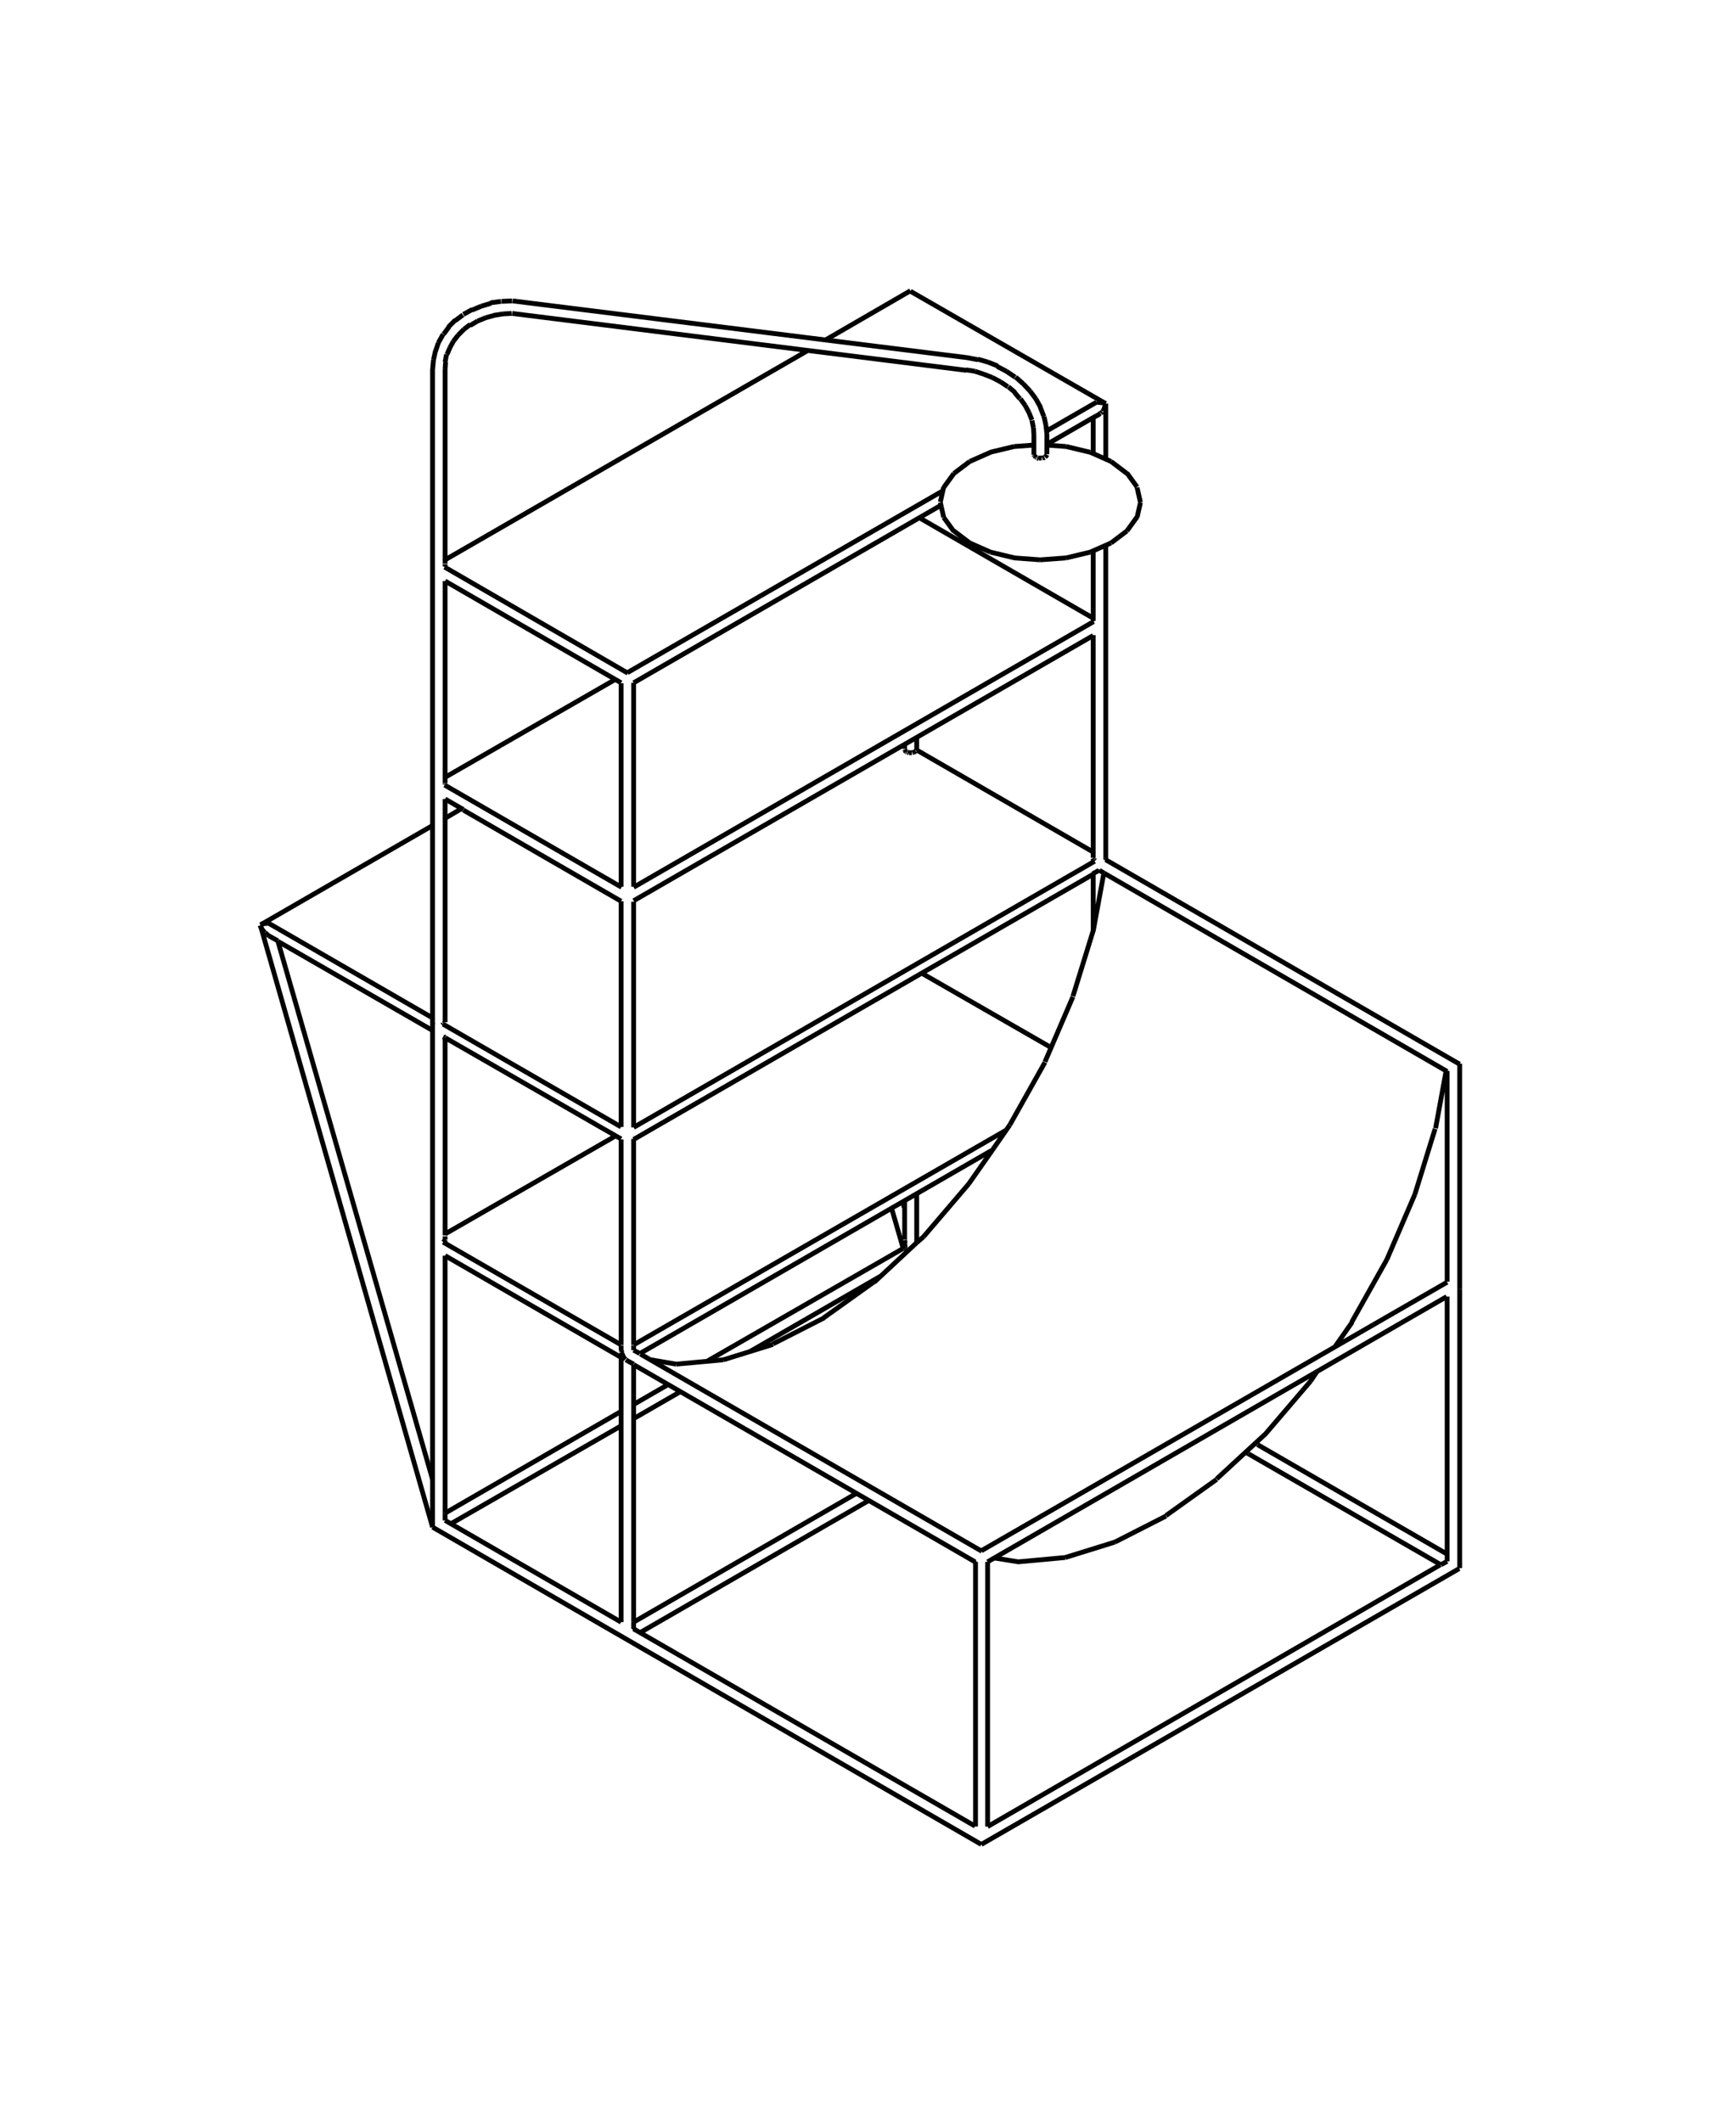 <svg xml:space="preserve" style="enable-background:new 0 0 360 440;" viewBox="0 0 360 440" y="0px" x="0px" xmlns:xlink="http://www.w3.org/1999/xlink" xmlns="http://www.w3.org/2000/svg" id="Laag_3" version="1.0">
<style type="text/css">
	.st0{fill:none;stroke:#020203;stroke-miterlimit:10;}
</style>
<g id="Laag_1">
</g>
<g id="Laag_2">
</g>
<g>
	<g>
		<path d="M227.9,180.5v-0.2 M131.4,183.7v0.2 M227.9,180.5L227.9,180.5 M203.5,382.5L89.7,316.7 M89.7,316.7
			L89.7,316.7 M89.7,316.7l0.2-0.1 M92.3,315.3L92.3,315.3 M92.3,315.3l36.5,21.1 M131.2,338l0.2-0.1 M131.4,337.9L131.4,337.9
			 M131.4,337.8l70.8,40.9 M203.5,382.5l-0.3-0.2 M202.3,378.8v-54.9 M202.2,323.9L131.4,283 M131.4,283v11.2 M131.4,336.4
			l46.2-26.7 M180.3,311.1l-47.6,27.5 M128.8,336.4v-54.9 M128.8,281.5l-36.5-21.1 M92.3,313.8l36.5-21.1 M131.4,337.8v-1.5
			 M204.8,378.8L204.8,378.8 M204.8,323.9l95.2-55 M300.1,322.3l-39.3-22.7 M298.8,324.5l-39.9-23 M302.7,220.6v46.7 M300.1,323.8
			v-1.5 M300.1,322.3v-53.4 M300.1,265.8v-43.7 M300.1,222.2L300.1,222.2 M300.1,222.2L300.1,222.2 M300.1,222.2L300.1,222.2
			 M302.5,220.8l0.2-0.1 M302.6,220.7L302.6,220.7 M204.8,378.8v-54.9 M204.8,378.8l93.9-54.3 M298.8,324.5l1.3-0.7 M203.5,382.5
			l99.1-57.2 M202.2,323.9L202.2,323.9 M202.3,323.9l0.2-0.1 M92.3,313.8v1.5 M91.9,257.6l36.9,21.3 M131.4,278.9l77.2-44.5
			 M209.4,233.3l-3.6,5.2 M205.8,238.5l-4.9,7 M200.9,245.5l-9.4,11 M191.5,256.5l-1.4,1.2 M181.3,265.8l-10.5,7.5 M170.9,273.3
			l-10.6,5.4 M160.3,278.8L150,282 M150,282l-9.8,0.9 M140.2,282.9L135,282 M203.5,321.6l96.6-55.7 M276.9,279.2l3.5-5 M280.3,274.2
			l7.3-13 M287.6,261.2l5.8-13.5 M293.4,247.7l4.2-13.6 M297.7,234l2.2-12 M300.1,222.2L229,181.1 M229.1,178.4l0.2-0.1
			 M229.2,178.3L229.2,178.3 M229.3,178.3v-65.1 M230.4,112.6l3.3-2.5 M233.7,110.1l2.1-2.9 M235.8,107.3l0.7-3.1 M236.5,104.2
			l-0.7-3.1 M235.8,101l-2.1-2.9 M233.7,98.2l-3.3-2.5 M230.4,95.7l-4.3-1.9 M226.1,93.8l-5-1.2 M221.1,92.6l-4.1-0.3 M217.1,94.2
			v-4.2 M217.1,90l-0.2-1.8 M216.9,88.2l-0.4-1.8 M216.5,86.4l-0.1-0.2 M216.4,86.2l-0.7-1.8 M215.8,84.5l-1-1.8 M214.8,82.7
			l-1.2-1.6 M213.6,81.1l-1.4-1.5 M212.2,79.6l-1.6-1.4 M210.6,78.2L210.6,78.2 M210.5,78.2l-1.8-1.2 M208.7,77l-1.9-1 M206.9,75.9
			l-2-0.8 M204.9,75.1l-2.1-0.6 M202.8,74.6l-2.1-0.4 M200.8,74.2l-94.5-11.8 M106.3,62.4L106.3,62.4 M106.2,62.4l-2.2,0.1
			 M103.9,62.5l-2.2,0.3 M101.8,62.9l-2,0.6 M99.8,63.5l-1.9,0.8 M97.9,64.2l-1.8,1 M96.1,65.2L96.1,65.2 M96,65.3l-1.6,1.2
			 M94.4,66.4l-1.4,1.4 M93.1,67.8l-1.1,1.5 M91.9,69.3l-1,1.8 M90.9,71.1l-0.6,1.8 M90.3,72.8l-0.4,1.8 M89.9,74.6l-0.2,2.1
			 M89.7,211v0.2 M89.7,211.1l-34.1-19.7 M89.7,76.6v135.6 M92.3,165.7v46.1 M92.3,211.8v0.2 M92.3,212L92.3,212 M92.3,212.1
			L92.3,212.1 M92.2,212.2L92.2,212.2 M92.1,212.2l-0.2,0.1 M91.9,212.3L91.9,212.3 M91.9,212.4l-0.2,0.2 M91.9,215l0.2,0.1
			 M92.1,215l0.2,0.1 M92.2,215.1L92.2,215.1 M89.7,212.2v104.5 M89.7,212.2l0.1,0.3 M89.7,212.6v0.2 M55,191.5l-0.5,0.1
			 M54.6,191.5l-0.4,0.2 M54,191.8L54,191.8" class="st0"></path>
		<path d="M92.3,165.7l3.8,2.2 M96.1,168l32.7,18.9 M92.3,255.9l35.3-20.3 M128.8,236.2l-36.5-21 M92.3,215.2
			L92.3,215.2 M128.8,236.3v42.6 M131.4,236.3l95.3-55 M92.3,313.8v-53.4 M92.3,255.9v-40.7 M91.9,257.6l0.2-0.2 M92.1,257.4
			l0.2-0.2 M92.3,257.3l0.1-0.2 M92.3,257.1v-0.7 M92.3,256.4L92.3,256.4 M91.9,212.4l36.9,21.3 M128.8,281.5l0.3-0.2 M129.2,281.2
			l-0.2-0.5 M129,280.8l-0.2-0.4 M128.9,280.4V280 M128.8,280v-1 M129.2,281.2l0.2,0.4 M129.4,281.6l0.3,0.3 M129.8,282l0.3,0.2
			 M130.1,282.2l1.3,0.7 M131.4,282.9L131.4,282.9 M132.8,280.8l70.8,40.9 M131.4,280l1.3,0.7 M132.7,280.7L132.7,280.7
			 M131.4,278.7v-42.5 M131.4,280v-1 M131.4,278.9v-0.2 M92.3,256.3L92.3,256.3 M92.3,256.2v-0.3 M132.7,280.7l72.9-42.1
			 M190.1,257.7l-8.8,8.2 M190.1,257.7v-10.1 M187.6,249.1v6.7 M187.6,255.7v0.5 M187.6,256.2v0.9 M187.6,257.2l0.1,0.6
			 M187.6,257.7l0.1,0.9 M187.7,258.6L187.7,258.6 M187.7,258.7l0.1,0.2 M187.8,258.9L187.8,258.9 M187.7,258.9L187.7,258.9
			 M187.7,258.9h-0.2 M187.5,258.9L187.5,258.9 M187.5,258.9L187.5,258.9 M187.3,258.9L187.3,258.9 M187.3,258.9l-2.4-8.3
			 M187.8,258.9l0.2,0.1 M187.9,259L187.9,259 M188,259l0.2,0.2 M188.2,259.2L188.2,259.2 M188.2,259.2l0.2,0.1 M187.3,258.9
			l-40.5,23.3 M155.5,280.3l27.2-15.7 M131.4,294.2v42.1 M131.4,294.2l9.7-5.6 M138.6,287.1l-7.1,4.1 M128.8,292.7L128.8,292.7
			 M93.5,316l35.3-20.3 M300.1,323.8L300.1,323.8 M302.5,325.1l0.2,0.1 M302.6,325.2L302.6,325.2 M302.7,267.3v57.9 M302.7,267.3
			L302.7,267.3 M302.6,267.3l-0.2-0.1 M300.2,266L300.2,266 M300.1,265.9L300.1,265.9 M300.1,268.8L300.1,268.8 M209.4,233.3l7.3-13
			 M216.7,220.2l5.8-13.5 M222.5,206.6l4.2-13.6 M226.7,193.1l2.2-12 M226.7,181.3v11.8 M229.3,178.3l73.4,42.4 M227.1,178.5
			l-0.2-0.2 M226.8,178.3l-0.2-0.2 M226.7,178.2l-0.1-0.2 M226.7,177.9v-46.2 M226.7,131.8l-95.3,55 M191.1,201.8l26.8,15.4
			 M187.2,249.3l0.3,1.1 M131.4,233.8l95.6-55.2 M226.7,176.7l-36.5-21.1 M190.1,155.6v-2.7 M187.6,154.4v0.2 M187.6,155.4l0.1,0.2
			 M187.6,155.6l0.2,0.2 M187.7,155.7l0.2,0.2 M187.9,155.9l0.2,0.1 M188.2,156l0.3,0.1 M188.5,156.1h0.3 M188.8,156.1h0.3
			 M189.2,156.1l0.3-0.1 M189.5,156l0.2-0.1 M189.7,155.9l0.2-0.1 M190,155.8l0.2-0.1 M131.4,233.8V187 M128.8,233.7v-46.8
			 M128.8,233.7L128.8,233.7 M128.8,233.7L128.8,233.7 M229.3,83.7l-40.5-23.3 M188.8,60.3l-17.6,10.2 M167.5,72.7l-75.2,43.4
			 M92.3,116.1V76.6 M92.3,76.6l0.1-1.5 M92.3,75.1l0.3-1.6 M92.7,73.5l0.6-1.4 M93.3,72.1l0.7-1.3 M94,70.8l1-1.3 M95,69.5l1.2-1.2
			 M96.2,68.3l1.3-1 M97.5,67.5l1.5-0.9 M99,66.6l1.7-0.7 M100.7,65.9l1.8-0.5 M102.4,65.4l1.9-0.3 M104.3,65.1l1.8-0.1 M106.2,65
			l94.2,11.8 M200.3,76.7l1.9,0.3 M202.2,77l1.8,0.6 M204,77.6l1.8,0.7 M205.8,78.3l1.7,0.9 M207.5,79.2l1.5,1 M209.1,80.2l1.4,1.2
			 M214.4,94.3l0.1,0.2 M214.5,94.5l0.2,0.2 M214.6,94.6l0.2,0.2 M214.8,94.8l0.2,0.1 M215.1,95l0.3,0.1 M215.4,95h0.3 M215.7,95
			h0.3 M216.1,95l0.3-0.1 M216.4,95l0.2-0.1 M216.7,94.8l0.2-0.2 M216.9,94.6l0.2-0.2 M217,94.5l0.1-0.2 M217.1,94.3L217.1,94.3
			 M214.4,94.3v-4.2 M214.4,90.1l-0.1-1.4 M214.3,88.7l-0.3-1.5 M214,87.1l-0.6-1.5 M213.4,85.6l-0.8-1.5 M212.6,84.1l-1-1.4
			 M211.5,82.7l-1.1-1.3 M214.4,92.3l-4.1,0.3 M210.3,92.6l-5,1.2" class="st0"></path>
		<path d="M205.4,93.8l-4.3,1.9 M201.1,95.7l-3.3,2.5 M197.8,98.2l-2.1,2.9 M195.7,101l-0.7,3.1 M195,104.2l0.7,3.1
			 M195.7,107.3l2.1,2.9 M197.8,110.1l3.3,2.5 M201.1,112.6l4.3,1.9 M205.4,114.5l5,1.2 M210.3,115.7l5.4,0.4 M215.7,116.1l5.4-0.4
			 M221.1,115.7l5-1.2 M226.1,114.5l4.3-1.9 M229.3,83.7v11.6 M226.7,94v-7.4 M226.7,86.6l-9.7,5.6 M131.4,141.6l63.7-36.8
			 M195.5,101.8l-65.4,37.7 M130.2,139.6l-38-22 M92.2,117.6L92.2,117.6 M92.2,117.6l0.1-0.2 M92.3,117.4v-0.2 M92.3,117.3v-0.3
			 M92.3,116.9v-0.9 M227.4,83.4l-10.4,6 M92.3,161.2l35.3-20.3 M128.8,141.6l-36.5-21.1 M92.3,120.5V162 M92.3,162v0.4 M92.3,162.5
			v0.2 M92.3,162.6L92.3,162.6 M92.3,162.7L92.3,162.7 M92.2,162.8L92.2,162.8 M92.2,162.8l36.7,21.2 M92.3,120.5L92.3,120.5
			 M131.4,141.6v42.1 M131.4,184L131.4,184 M226.8,128.9l-0.1-0.2 M226.7,128.8l-0.1-0.2 M226.7,128.6v-14.3 M190.7,107.4l36,20.8
			 M95.7,167.7l-3.4,2 M89.7,171.2l-35.5,20.5 M54.2,191.7l-0.2,0.1 M54.4,193.3l35.3,123.4 M54.4,193.3l-0.4-1.4 M54,191.8
			L54,191.8 M54,191.9L54,191.9 M55,191.5h0.5 M89.7,213.7l-32.1-18.5 M57.6,195.1l32.1,111.7 M190.1,155.7L190.1,155.7
			 M187.6,154.6v0.7 M187.6,154.6l-0.2-0.1 M227.9,180.5l-1.3,0.7 M229,181.1l-1-0.6 M57.6,195.1l-1.8-1 M55.8,194.1l-0.4-0.3
			 M55.4,193.8l-0.4-0.4 M54.9,193.4l-0.5-0.6 M54.4,192.8l-0.3-0.6 M54.1,192.3l-0.2-0.4 M227.4,83.4l1.9,0.2 M226.7,86.6l1.3-0.7
			 M227.9,85.9l0.3-0.2 M228.3,85.7l0.3-0.3 M228.7,85.3l0.2-0.4 M228.9,85l0.4-1.3 M206.2,323.1l5,0.8 M211.1,323.9l9.8-0.9
			 M220.9,323l10.3-3.2 M231.2,319.8l10.6-5.4 M241.8,314.3l10.5-7.5 M252.3,306.7l10.2-9.4 M262.4,297.4l9.4-11 M271.8,286.4
			l1.4-2.1 M258.9,301.5l-0.6-0.3 M260.8,299.5l-0.4-0.2 M128.8,183.9v-42.2 M128.8,184L128.8,184 M131.4,184l95.4-55.1" class="st0"></path>
	</g>
</g>
</svg>
